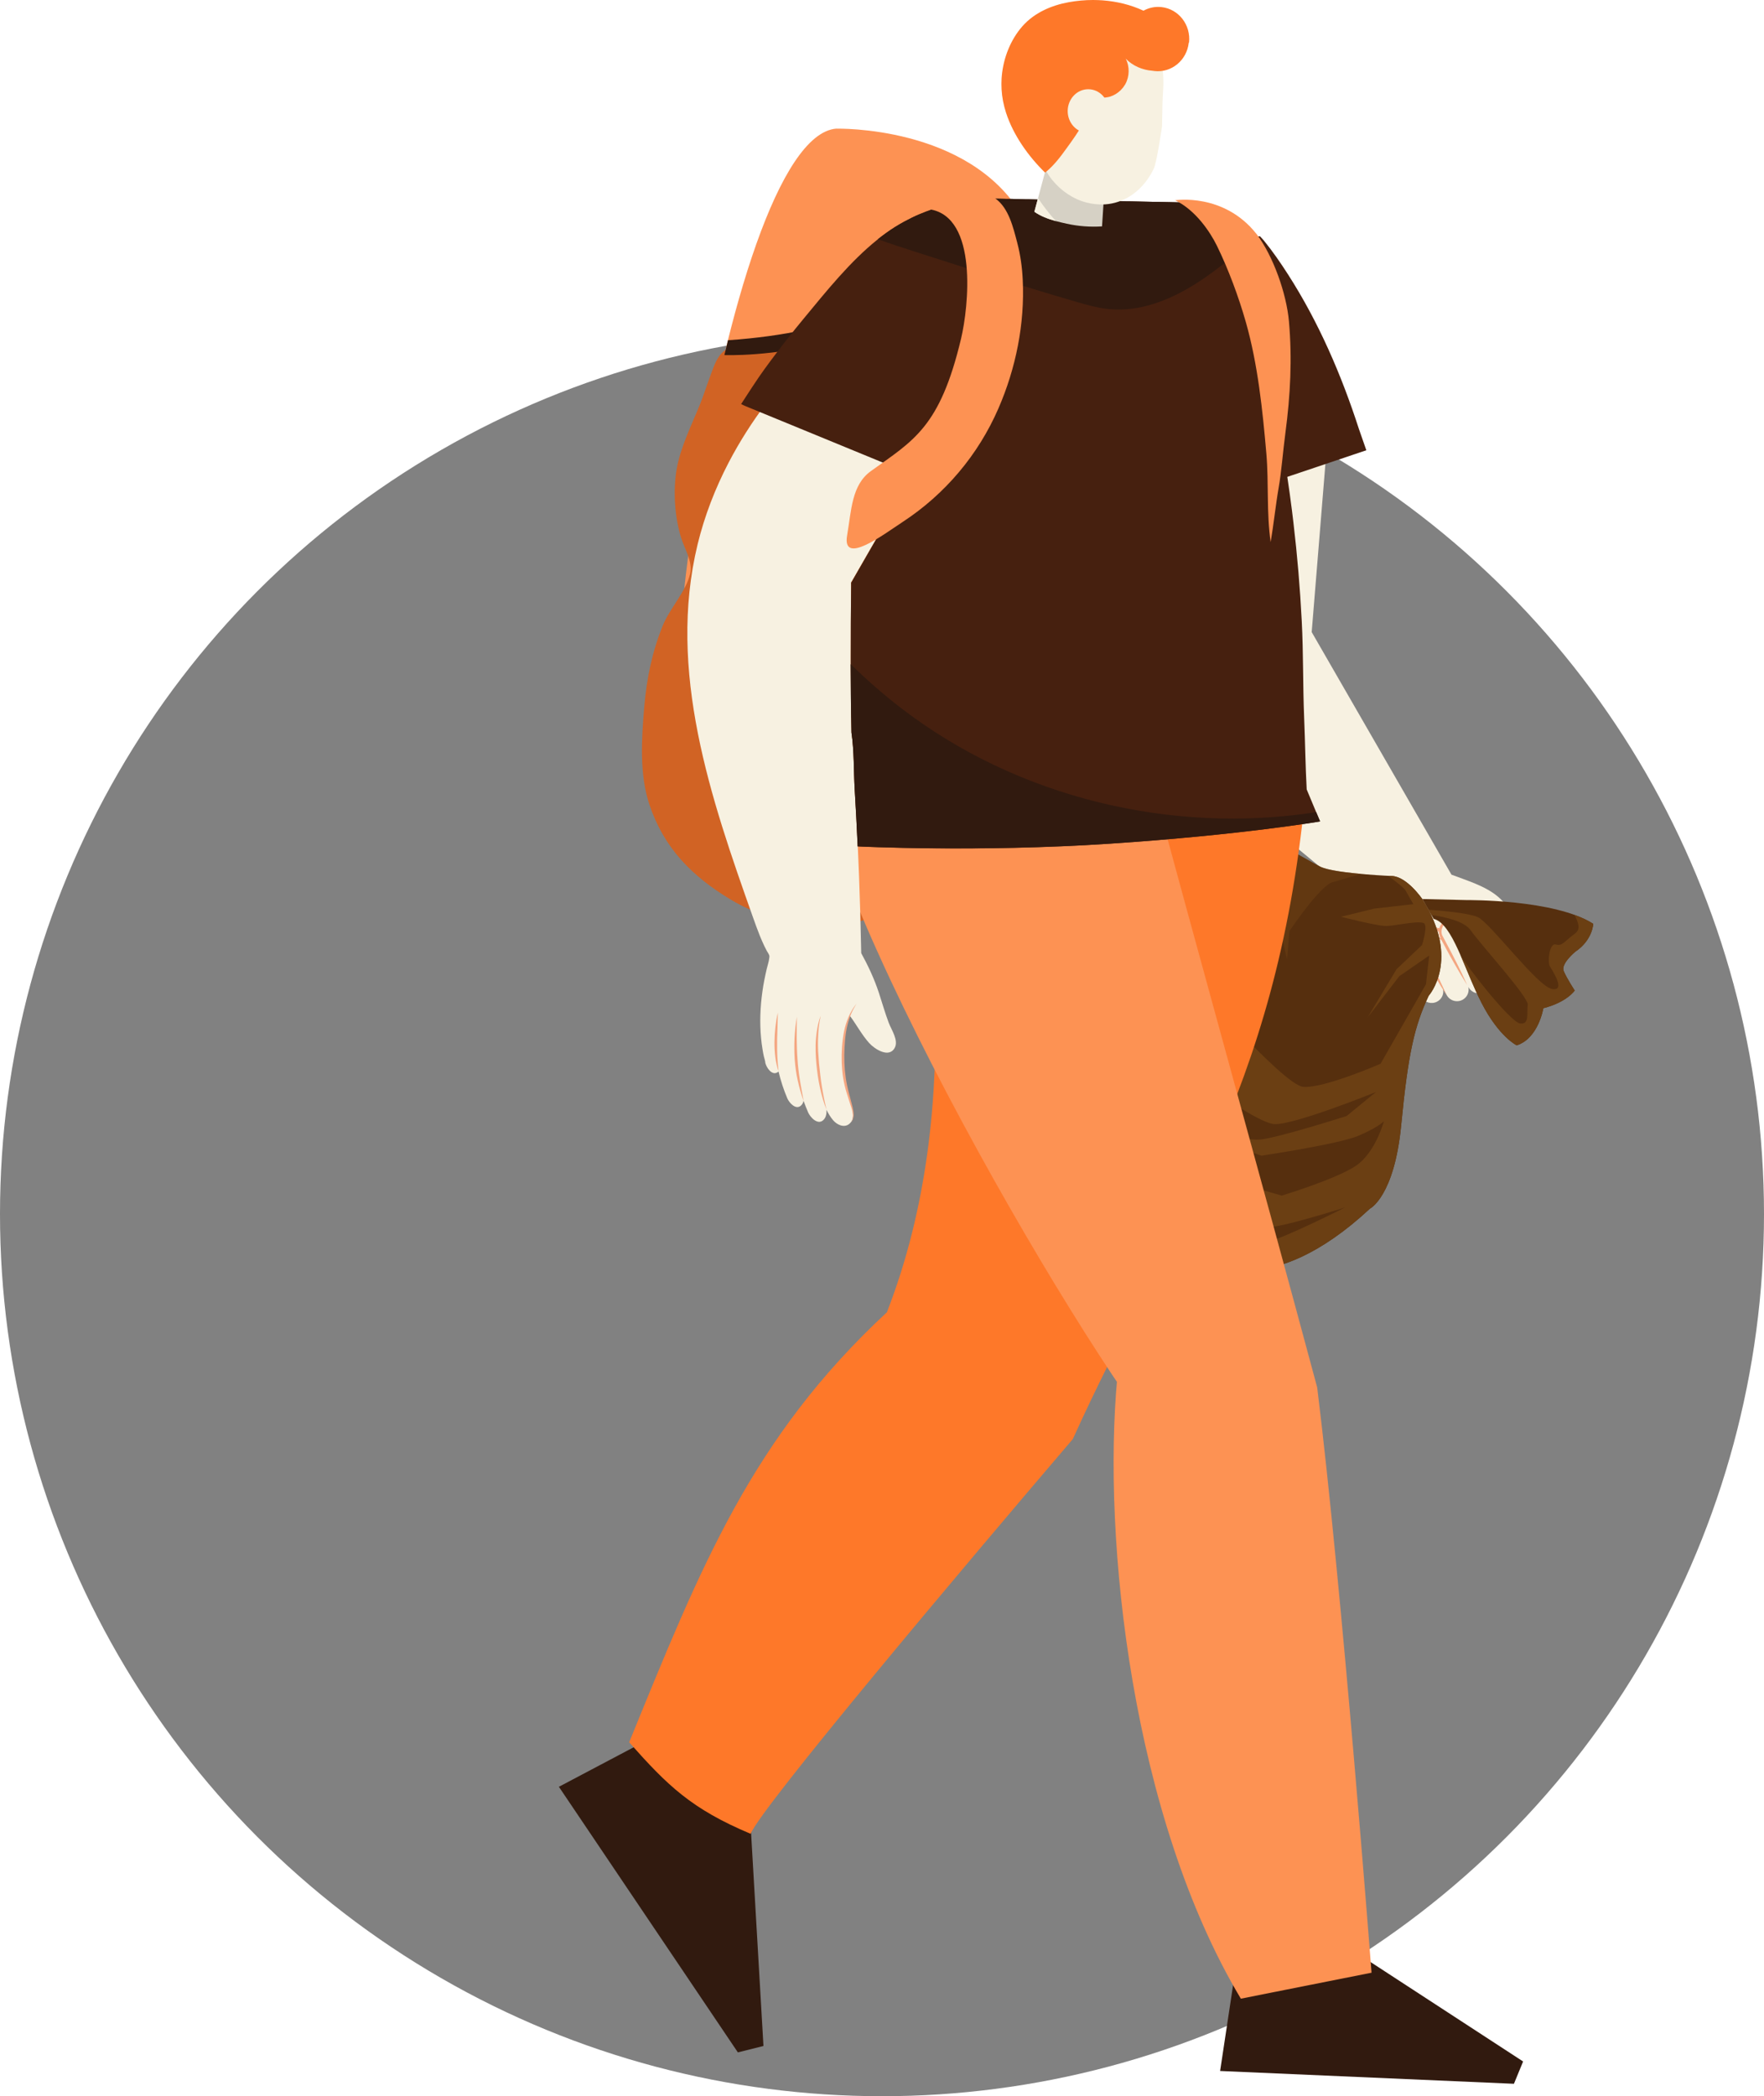 <svg width="303" height="360" viewBox="0 0 303 360" fill="none" xmlns="http://www.w3.org/2000/svg">
<circle cx="151.5" cy="208.5" r="151.5" fill="#818181"/>
<path d="M263.16 161.603C262.348 160.744 261.368 160.055 260.786 159.004C260.181 157.915 259.575 156.803 258.885 155.751C257.178 153.164 254.114 151.979 251.33 150.952C250.664 150.71 249.998 150.456 249.319 150.214L225.308 108.553L226.87 89.415L228.771 66.034C228.686 65.998 228.59 65.961 228.505 65.925C223.952 65.647 219.629 64.136 215.815 61.44C214.362 60.412 214.41 58.913 215.185 57.813L207.533 56.338L196.175 86.296L194.698 106.849C194.54 109.097 194.637 111.322 195 113.498C196.102 120.292 199.638 126.543 205.063 131.016L238.131 158.278C238.204 159.221 238.18 160.164 238.373 161.107C238.591 162.219 239.112 162.969 239.633 163.948C240.093 164.807 240.71 165.641 241.328 166.39C241.34 166.402 241.352 166.427 241.364 166.439C241.57 166.681 241.776 166.922 241.994 167.14L244.149 171.19C244.149 171.19 244.185 171.25 244.198 171.275C244.198 171.275 244.198 171.287 244.21 171.299C244.755 172.193 245.917 172.52 246.861 172.012C247.467 171.686 247.842 171.093 247.903 170.465C247.903 170.368 247.915 170.259 247.903 170.162C247.903 170.078 247.891 169.993 247.879 169.908C247.854 169.788 247.83 169.667 247.782 169.546L248.278 170.477L248.496 170.888C249.017 171.855 250.228 172.23 251.208 171.71C251.911 171.335 252.298 170.598 252.262 169.848C252.262 169.8 252.262 169.751 252.25 169.703C252.25 169.618 252.226 169.546 252.201 169.461L252.25 169.546C252.25 169.546 252.298 169.63 252.322 169.679C252.879 170.549 254.03 170.864 254.95 170.368C255.652 169.993 256.04 169.256 256.003 168.506C255.991 168.228 255.919 167.962 255.785 167.696C256.355 168.53 257.481 168.832 258.389 168.349C259.273 167.889 259.66 166.838 259.333 165.931C259.297 165.484 259.091 164.722 258.825 163.864C258.752 163.622 258.667 163.38 258.583 163.126C259.624 163.573 260.702 163.888 261.864 163.936C262.239 163.948 262.639 163.936 262.99 163.791C263.341 163.646 263.656 163.356 263.729 162.981C263.826 162.473 263.499 161.99 263.147 161.615L263.16 161.603Z" fill="#F7F1E1"/>
<path d="M242.405 163.078C242.925 162.872 243.531 162.884 244.027 163.09C244.136 163.138 244.245 163.187 244.342 163.259C244.281 162.655 244.475 162.038 244.863 161.591C245.274 161.119 245.904 160.841 246.509 160.865C246.848 160.865 247.187 160.974 247.478 161.144C247.442 161.071 247.405 160.998 247.357 160.914C247.224 160.624 247.151 160.309 247.151 159.983L246.388 159.802L245.383 159.511C245.056 159.403 244.717 159.294 244.39 159.185C243.083 158.713 241.811 158.133 240.637 157.408C241.932 157.903 243.228 158.363 244.536 158.75C244.863 158.834 245.202 158.931 245.529 159.016L246.521 159.258L247.236 159.415C247.26 159.306 247.296 159.197 247.345 159.1C247.817 158.049 249.222 157.517 250.263 158.061C250.566 158.218 250.832 158.448 251.026 158.726C251.038 158.75 251.062 158.786 251.074 158.81C251.074 158.641 251.111 158.484 251.147 158.315C251.22 158.073 251.316 157.855 251.462 157.662C251.595 157.48 251.704 157.311 251.886 157.166C252.055 157.033 252.237 156.924 252.43 156.84C253.048 156.586 253.787 156.61 254.368 156.936C254.586 157.057 254.755 157.214 254.937 157.384C255.082 157.529 255.179 157.698 255.264 157.879L255.53 158.423L256.063 159.499C256.172 159.729 256.281 159.947 256.39 160.176C256.39 160.188 256.402 160.213 256.414 160.225C256.463 160.321 256.499 160.406 256.547 160.503C256.741 160.769 256.947 161.023 257.141 161.289H257.153C257.601 161.881 258.049 162.449 258.521 163.017C258.521 163.03 258.545 163.042 258.557 163.054C258.654 163.332 258.739 163.61 258.824 163.876C258.4 163.404 257.988 162.933 257.613 162.425C257.407 162.147 257.213 161.845 257.032 161.542C257.056 161.591 257.08 161.639 257.092 161.688C256.802 161.216 256.511 160.745 256.233 160.273C256.22 160.249 256.196 160.213 256.184 160.188C256.075 159.995 255.966 159.802 255.845 159.62L255.24 158.581L254.937 158.049C254.465 157.275 253.508 156.876 252.648 157.239C252.636 157.239 252.624 157.251 252.612 157.251C252.358 157.372 252.128 157.541 251.958 157.758C251.91 157.819 251.873 157.879 251.825 157.94C251.728 158.085 251.668 158.254 251.619 158.423C251.571 158.593 251.559 158.774 251.571 158.943C251.571 159.112 251.607 159.294 251.668 159.463C251.692 159.548 251.74 159.62 251.777 159.705L251.922 159.971L251.97 160.068L252.237 160.575L252.479 161.035C252.842 161.748 253.218 162.461 253.581 163.175C254.307 164.613 255.01 166.052 255.676 167.515C254.828 166.149 254.017 164.758 253.23 163.356C252.83 162.655 252.443 161.954 252.055 161.252L251.68 160.563L251.486 160.201L251.389 160.019L251.341 159.935C251.292 159.838 251.232 159.741 251.207 159.632C251.135 159.427 251.086 159.209 251.074 159.004C251.074 159.004 251.074 159.004 251.062 158.992L250.99 158.895L250.917 158.81C250.711 158.568 250.457 158.387 250.166 158.278C249.597 158.036 248.931 158.109 248.447 158.435C248.059 158.677 247.781 159.076 247.672 159.511C247.635 159.632 247.623 159.765 247.611 159.898C247.611 159.971 247.611 160.031 247.611 160.104C247.623 160.309 247.672 160.527 247.769 160.708C247.926 160.998 248.071 161.289 248.229 161.567C248.895 162.824 249.561 164.081 250.19 165.339C250.832 166.608 251.45 167.89 252.019 169.183C251.268 167.974 250.542 166.765 249.839 165.532C249.137 164.299 248.447 163.054 247.793 161.796L247.769 161.748L247.599 161.434C247.502 161.373 247.393 161.325 247.284 161.289C247.03 161.204 246.752 161.156 246.497 161.18C245.964 161.216 245.468 161.482 245.153 161.881C244.838 162.28 244.705 162.812 244.79 163.308C244.814 163.428 244.838 163.549 244.887 163.67C244.911 163.731 244.935 163.791 244.972 163.84L245.068 164.021C245.202 164.275 245.347 164.517 245.468 164.77C246.001 165.774 246.521 166.789 247.03 167.805C247.539 168.833 248.023 169.86 248.471 170.912C247.841 169.957 247.26 168.978 246.691 167.986C246.122 167.007 245.577 166.004 245.032 165C244.899 164.746 244.766 164.492 244.633 164.251L244.536 164.057C244.499 163.985 244.463 163.912 244.439 163.84C244.402 163.743 244.366 163.634 244.342 163.525C244.209 163.453 244.063 163.392 243.906 163.344C243.434 163.211 242.937 163.259 242.514 163.453C242.296 163.549 242.114 163.694 241.957 163.864C241.799 164.033 241.666 164.226 241.581 164.432C241.4 164.855 241.375 165.339 241.521 165.762C241.557 165.871 241.593 165.967 241.654 166.076L241.835 166.427L242.199 167.104C242.429 167.563 242.671 168.023 242.889 168.482C243.337 169.413 243.785 170.344 244.172 171.299C243.591 170.44 243.058 169.558 242.55 168.663C242.283 168.216 242.041 167.769 241.787 167.321L241.424 166.644L241.242 166.306C241.169 166.185 241.109 166.052 241.061 165.919C240.879 165.375 240.915 164.758 241.157 164.238C241.4 163.719 241.835 163.295 242.368 163.09L242.405 163.078Z" fill="#F4A681"/>
<path d="M251.971 154.579C251.971 154.579 267.058 154.422 273.67 158.653C273.67 158.653 273.573 161.434 270.606 163.428C270.606 163.428 268.063 165.496 268.596 166.765C269.129 168.035 270.485 170.102 270.485 170.102C270.485 170.102 269.214 172.085 265.097 173.149C265.097 173.149 264.261 178.347 260.52 179.52C260.52 179.52 257.492 178.081 254.49 172.242C251.475 166.39 249.501 158.593 246.256 157.807L244.318 154.397L251.971 154.579Z" fill="#562F0E"/>
<path d="M250.832 163.96C251.982 166.572 253.133 169.606 254.489 172.254C257.504 178.105 260.519 179.532 260.519 179.532C264.26 178.359 265.096 173.16 265.096 173.16C269.213 172.084 270.484 170.114 270.484 170.114C270.484 170.114 269.128 168.046 268.595 166.777C268.063 165.508 270.605 163.44 270.605 163.44C273.572 161.446 273.669 158.665 273.669 158.665C272.749 158.072 271.647 157.565 270.46 157.142C271.053 158.411 271.635 159.535 270.484 160.37C268.571 161.772 268.365 162.522 267.239 162.207C266.113 161.893 265.798 165.23 266.21 165.943C266.622 166.656 269.068 170.307 266.561 169.836C264.055 169.364 255.99 158.508 253.859 157.516C252.406 156.839 248.011 156.428 245.371 156.235L245.892 157.154C248.144 157.456 251.51 158.181 252.624 159.777C254.356 162.256 262.65 171.311 262.42 172.58C262.202 173.862 262.807 176.038 261.076 175.76C259.344 175.482 251.522 165.435 250.844 163.96H250.832Z" fill="#6B3F13"/>
<path d="M244.318 154.409C244.318 154.409 241.69 150.553 239.099 150.444C236.52 150.335 229 149.876 226.857 148.884C224.714 147.893 208.355 137.967 204.202 138.427C200.049 138.886 182.358 141.05 178.713 144.06C175.069 147.071 174.451 158.749 174.451 158.749L207.435 216.768C207.435 216.768 217.994 223.695 235.309 207.58C235.309 207.58 239.498 205.524 240.685 193.205C241.872 180.886 242.974 176.171 245.407 171.008C245.407 171.008 250.953 164.818 244.293 154.421L244.318 154.409Z" fill="#562F0E"/>
<path d="M217.605 210.772C219.991 210.893 231.009 207.374 231.009 207.374C231.009 207.374 220.402 212.754 217.569 213.311C217.569 213.311 209.347 212.827 205.073 212.597L207.434 216.756C207.434 216.756 217.993 223.683 235.308 207.568C235.308 207.568 239.498 205.513 240.684 193.193C241.871 180.874 242.973 176.159 245.407 170.997C245.407 170.997 250.952 164.807 244.293 154.41C244.293 154.41 241.665 150.553 239.074 150.444C238.892 150.444 238.674 150.432 238.432 150.42C239.691 151.327 241.156 152.451 241.459 152.983L242.767 155.28L236.059 156.042L230.344 157.444C230.344 157.444 236.495 159.028 238.081 159.028C239.655 159.028 244.268 157.891 244.716 158.689C245.164 159.487 244.256 162.304 244.256 162.304L239.885 166.451L234.921 174.72L240.357 167.648L245.491 164.105L244.934 169.038L237.136 182.687C237.136 182.687 227.377 186.955 223.841 186.653C220.306 186.35 203.039 166.33 202.276 165.725C201.501 165.109 201.44 170.187 201.913 172.858C202.385 175.53 203.148 183.521 203.148 183.521C203.148 183.521 215.571 192.806 218.865 193.048C222.146 193.29 236.337 187.547 236.337 187.547L231.312 191.658C231.312 191.658 219.397 195.466 216.382 195.708C213.367 195.95 205.824 193.411 205.824 193.411C205.824 193.411 212.604 197.219 216.685 198.476C216.685 198.476 229.859 196.506 233.25 195.091C236.64 193.677 237.705 192.565 237.705 192.565C237.705 192.565 236.301 197.848 232.983 200.157C229.665 202.454 220.16 205.331 220.16 205.331C220.16 205.331 207.7 201.898 205.061 199.831C202.409 197.763 192.601 179.399 192.153 178.601C191.705 177.803 186.268 160.116 187.249 157.033C188.23 153.95 190.555 145.088 190.555 145.088C190.555 145.088 183.798 152.064 183.035 156.271C182.272 160.479 187.201 179.508 187.201 179.508C187.201 179.508 198.304 200.701 198.849 201.656L202.276 207.677C206.09 208.535 215.692 210.675 217.581 210.76L217.605 210.772Z" fill="#6B3F13"/>
<path opacity="0.6" d="M181.898 142.513C180.493 142.997 179.379 143.505 178.725 144.049C175.08 147.059 174.463 158.738 174.463 158.738L176.945 163.102C176.764 162.788 178.543 148.352 178.543 148.352L181.898 142.513Z" fill="#6B3F13"/>
<path opacity="0.6" d="M192.504 142.961C192.225 143.952 192.843 150.952 192.843 150.952L194.405 144.822L200.701 141.256C201.912 140.567 207.446 142.259 207.446 142.259C207.446 142.259 203.813 143.263 203.595 146.334C203.365 149.404 203.571 158.726 203.571 158.726L206.865 148.256C206.865 148.256 212.798 144.266 214.541 144.75C216.285 145.233 221.516 149.61 221.516 149.61C221.516 149.61 219.93 156.803 219.833 158.121C219.736 159.439 221.08 164.758 221.08 164.758L221.48 159.91C221.48 159.91 226.71 152.112 228.89 151.508C230.016 151.194 232.062 150.589 233.77 150.081C230.997 149.828 228.079 149.441 226.868 148.872C224.725 147.881 208.366 137.955 204.213 138.415C202.723 138.584 199.503 138.959 195.809 139.527C194.223 140.942 192.637 142.465 192.504 142.961Z" fill="#6B3F13"/>
<path d="M115.107 296.766L96 306.861L126.744 352.475L131.139 351.375L128.717 309.702L115.107 296.766Z" fill="#311A0F"/>
<path d="M212.533 336.094L209.578 355.667L260.047 357.867L261.621 354.035L229.509 333.107L212.533 336.094Z" fill="#311A0F"/>
<path d="M143.672 22.1C143.672 22.1 166.4 21.483 175.578 37.055C175.578 37.055 155.478 93.151 158.13 143.166C158.13 143.166 138.937 152.983 120.629 147.736C107.479 143.964 124.032 23.66 143.66 22.088L143.672 22.1Z" fill="#FD9253"/>
<path d="M169.838 37.2C164.668 47.646 154.678 54.162 143.671 57.172C139.615 58.285 135.437 58.962 131.236 59.252C129.892 59.349 128.548 59.373 127.204 59.397C123.498 59.469 122.929 62.093 121.694 65.418C121.198 66.76 120.774 68.126 120.229 69.456C118.825 72.925 116.875 76.83 116.233 80.542C115.592 84.29 115.882 88.739 116.984 92.317C117.589 94.276 119.006 96.464 118.558 98.483C117.856 101.578 115.035 104.479 113.824 107.478C112.007 111.999 111.075 116.533 110.663 121.381C110.203 126.833 109.792 132.951 111.559 138.21C114.054 145.645 118.849 150.481 125.496 154.482C134.844 160.104 149.701 161.905 156.882 151.871C158.65 149.405 161.132 145.076 160.478 141.861C159.824 138.645 158.492 135.477 157.996 132.249C157.366 128.211 158.105 123.569 158.383 119.507C158.964 110.971 159.994 102.46 161.374 94.01C163.638 80.07 166.799 66.276 170.673 52.699C172.102 47.694 173.616 42.689 175.323 37.768L169.838 37.2Z" fill="#D16324"/>
<path d="M124.418 60.98C124.418 60.98 157.85 62.346 171.302 37.792L175.02 38.651L175.577 37.055L169.256 34.504C169.256 34.504 164.534 55.77 125.048 58.429L124.43 60.98H124.418Z" fill="#311A0F"/>
<path d="M212.606 128.392C196.901 126.845 179.417 123.411 165.032 123.254C160.806 123.206 157.04 124.56 152.826 124.959C160.091 148.546 166.242 189.663 152.342 225.364C157.464 231.421 173.423 247.851 184.272 247.149C200.607 211.025 219.23 188.152 224.182 136.758C219.896 134.534 215.948 131.826 212.606 128.392Z" fill="#FE7829"/>
<path d="M108.072 299.22C120.423 268.947 129.093 246.98 152.329 225.376C163.312 230.018 173.277 242.519 184.259 247.162C165.661 268.923 130.74 310.391 128.935 314.936C118.74 310.657 114.647 306.631 108.072 299.22Z" fill="#FE7829"/>
<path d="M196.477 129.021C206.443 166.076 216.299 201.221 226.252 238.276L200.158 248.733C185.229 230.961 135.583 146.152 138.841 122.432L196.465 129.009L196.477 129.021Z" fill="#FD9253"/>
<path d="M213.139 343.251C194.492 312.083 189.285 264.655 191.925 236.45C203.791 237.103 214.398 237.635 226.253 238.288C230.539 272.913 235.588 338.789 235.588 338.789L213.127 343.251H213.139Z" fill="#FD9253"/>
<path d="M132.629 53.823C132.629 53.823 132.748 53.847 132.808 53.859L132.629 53.823Z" fill="#D85C49"/>
<path d="M130.727 172.29C130.497 174.938 130.545 177.61 130.981 180.221C131.042 180.62 131.114 181.007 131.199 181.394C131.284 181.768 131.441 182.179 131.466 182.566C131.659 183.34 132.579 184.779 133.56 184.15C133.621 184.114 133.669 184.065 133.73 184.029C134.105 185.601 134.602 187.148 135.243 188.647C135.558 189.373 136.672 190.654 137.556 189.893C137.823 189.663 137.956 189.373 138.028 189.058C138.271 189.723 138.525 190.388 138.803 191.029C139.154 191.839 140.414 193.254 141.382 192.395C141.891 191.948 141.988 191.283 141.976 190.606C142.266 191.223 142.63 191.815 143.078 192.359C143.695 193.109 144.918 193.761 145.838 193.048C145.972 192.939 146.081 192.83 146.177 192.71C146.19 192.697 146.202 192.673 146.214 192.661C146.71 191.948 146.541 190.993 146.323 190.183C145.996 188.95 145.572 187.741 145.293 186.508C144.676 183.799 144.64 180.862 144.991 178.093C145.148 176.836 145.439 175.578 145.947 174.406C145.972 174.442 145.996 174.466 146.02 174.503C147.134 176.014 148.054 177.743 149.289 179.121C150.173 180.112 152.668 181.793 153.673 179.979C154.399 178.673 153.104 176.848 152.656 175.651C152.014 173.946 151.517 172.181 150.948 170.452C150.173 168.107 149.12 165.858 147.933 163.694C147.848 159.306 147.727 154.905 147.558 150.529C147.364 145.536 147.122 140.543 146.819 135.562C146.625 132.418 146.734 128.997 146.262 125.781C146.081 117.173 146.117 108.565 146.202 99.97H146.238C147.122 98.434 148.006 96.887 148.902 95.339C149.108 94.977 149.314 94.614 149.531 94.251C154.302 85.933 159.291 77.761 164.498 69.709C165.321 68.428 170.964 60.34 175.286 53.944C173.991 53.352 172.695 52.771 171.387 52.215C166.641 50.184 161.894 48.165 157.172 46.074C150.876 50.196 144.906 54.815 139.566 60.134C133.851 65.816 128.862 72.332 125.145 79.465C122.832 83.915 121.016 88.605 119.829 93.477C114.562 115.227 122.081 137.109 129.31 157.456C129.698 158.544 130.085 159.644 130.521 160.72C130.763 161.313 131.017 161.893 131.284 162.461C131.429 162.751 131.562 163.029 131.72 163.32C131.841 163.537 132.035 163.791 132.119 164.033C132.119 164.057 132.131 164.081 132.144 164.105C132.18 164.25 132.144 164.42 132.131 164.553C132.059 165.169 131.853 165.762 131.708 166.366C131.55 167.019 131.417 167.672 131.284 168.325C131.03 169.63 130.848 170.96 130.727 172.278V172.29Z" fill="#F7F1E1"/>
<path d="M147.098 172.399C146.844 172.75 146.565 173.1 146.347 173.487C146.117 173.862 145.924 174.261 145.742 174.672C145.391 175.482 145.136 176.34 144.967 177.211C144.64 178.952 144.519 180.717 144.579 182.494C144.616 183.376 144.688 184.259 144.834 185.141C144.979 186.012 145.173 186.882 145.439 187.729C145.693 188.575 145.984 189.397 146.238 190.231C146.372 190.642 146.468 191.065 146.493 191.501C146.517 191.924 146.444 192.371 146.202 192.746C146.347 192.577 146.456 192.383 146.517 192.166C146.589 191.948 146.614 191.73 146.626 191.501C146.638 191.053 146.553 190.606 146.456 190.183C146.25 189.325 146.008 188.478 145.79 187.632C145.342 185.951 145.1 184.223 145.04 182.482C145.003 181.611 145.015 180.741 145.064 179.87C145.112 179 145.185 178.129 145.318 177.271C145.451 176.413 145.657 175.566 145.948 174.756C146.093 174.345 146.263 173.946 146.456 173.56C146.553 173.366 146.65 173.173 146.771 172.979L147.098 172.411V172.399Z" fill="#F4A681"/>
<path d="M141.987 190.63C141.66 189.3 141.394 187.958 141.176 186.616C141.067 185.939 140.97 185.274 140.897 184.597C140.813 183.92 140.74 183.243 140.679 182.566C140.619 181.889 140.57 181.212 140.534 180.535C140.498 179.858 140.498 179.181 140.51 178.504C140.546 177.15 140.667 175.796 140.97 174.454C140.486 175.736 140.256 177.114 140.147 178.492C140.086 179.181 140.086 179.87 140.098 180.559C140.11 181.249 140.159 181.938 140.219 182.627C140.352 183.993 140.534 185.359 140.825 186.701C141.103 188.043 141.478 189.373 141.999 190.642L141.987 190.63Z" fill="#F4A681"/>
<path d="M138.04 189.083C137.822 187.886 137.592 186.689 137.398 185.492C137.205 184.295 137.059 183.098 136.987 181.889C136.938 181.285 136.914 180.68 136.89 180.076C136.866 179.471 136.866 178.867 136.854 178.262C136.854 177.658 136.854 177.053 136.854 176.437C136.854 175.832 136.878 175.216 136.878 174.611C136.781 175.216 136.696 175.82 136.624 176.425C136.563 177.029 136.515 177.646 136.478 178.25C136.418 179.471 136.43 180.692 136.502 181.914C136.551 182.53 136.611 183.135 136.696 183.739C136.781 184.344 136.89 184.948 137.023 185.553C137.289 186.749 137.616 187.922 138.028 189.071L138.04 189.083Z" fill="#F4A681"/>
<path d="M133.742 184.041C133.645 183.195 133.56 182.361 133.524 181.515C133.512 181.091 133.487 180.668 133.487 180.257C133.487 179.834 133.487 179.411 133.487 179C133.487 178.577 133.487 178.154 133.512 177.731L133.548 176.461C133.572 175.615 133.596 174.769 133.609 173.91C133.415 174.744 133.282 175.579 133.185 176.437C133.088 177.283 133.039 178.129 133.027 178.988C133.027 179.846 133.064 180.705 133.173 181.551C133.282 182.397 133.463 183.243 133.754 184.041H133.742Z" fill="#F4A681"/>
<path d="M234.692 77.326L233.42 73.675C230.405 64.354 226.494 55.31 221.239 47.126C219.992 45.191 218.648 43.221 217.158 41.395C217.134 41.371 217.122 41.347 217.098 41.323C216.88 41.057 216.65 40.815 216.42 40.573C215.366 40.706 214.325 40.525 213.272 40.174C212 39.751 210.717 39.316 209.554 38.651C208.61 38.24 207.835 37.623 207.217 36.813C206.975 36.378 206.721 35.955 206.479 35.52C206.37 35.29 206.297 35.06 206.237 34.819H205.425L204.965 34.794L202.713 34.746H202.253L201.865 34.734L198.378 34.661H197.906L194.164 34.577H193.692L190.968 34.516H190.495L190.023 34.492L188.546 34.468L186.524 34.432H186.015L181.196 34.323H180.736L176.643 34.226H176.183L173.919 34.166H173.87H173.713H173.071L171.424 34.129H170.964L169.85 34.105H169.293L168.773 34.081C168.361 34.117 167.961 34.178 167.55 34.226C167.392 34.25 167.223 34.262 167.065 34.299C166.424 34.383 165.794 34.492 165.152 34.625C164.813 34.685 164.474 34.758 164.147 34.831C162.888 35.109 161.641 35.447 160.43 35.858C160.285 35.907 160.139 35.955 159.994 36.003C159.376 36.221 158.771 36.451 158.166 36.705C158.093 36.729 158.02 36.765 157.948 36.789C157.064 37.164 156.204 37.587 155.356 38.047C154.291 38.627 153.249 39.267 152.244 39.993C151.76 40.343 151.276 40.706 150.804 41.081C145.996 44.913 141.904 50.064 138.029 54.742C136.055 57.124 134.154 59.554 132.314 62.032C130.788 64.1 130.255 64.825 127.301 69.395C127.773 69.649 128.282 69.842 128.778 70.048C129.359 70.29 129.94 70.519 130.522 70.761C136.346 73.155 142.17 75.549 147.994 77.942C150.997 79.176 154.012 80.409 157.015 81.654C154.46 85.825 151.966 90.044 149.532 94.288C148.43 96.198 147.328 98.108 146.239 100.018H146.202C146.154 104.697 146.118 109.4 146.13 114.103C146.13 118.008 146.178 121.913 146.263 125.818C146.735 129.033 146.638 132.467 146.82 135.598C147.014 138.85 147.183 142.115 147.328 145.367C147.328 145.367 167.998 146.406 190.677 144.895C213.369 143.384 226.748 141.075 226.748 141.075L226.082 139.491L224.448 135.574C224.23 131.476 224.181 127.389 224.012 123.291C223.782 117.754 223.891 112.205 223.6 106.668C223.31 101.022 222.837 95.376 222.171 89.766C222.087 89.065 222.002 88.364 221.917 87.663C221.675 85.74 221.409 83.818 221.118 81.896L232.512 78.063L234.692 77.326Z" fill="#46200F"/>
<path d="M210.293 39.098C210.123 38.917 209.953 38.736 209.784 38.554C209.784 38.554 209.76 38.542 209.748 38.53C209.687 38.494 209.627 38.458 209.554 38.433C207.919 37.72 206.854 36.378 206.381 34.831L205.413 34.806H204.953L202.7 34.746H202.24L201.853 34.734L198.366 34.661H197.893L194.152 34.577H193.68L190.955 34.516H190.483L190.011 34.492L188.533 34.468L186.511 34.432H186.003L181.184 34.323H180.723L176.631 34.226H176.171L173.906 34.166H173.858H173.7H173.059L171.412 34.129H170.952L169.838 34.105H169.281L168.76 34.081C168.348 34.117 167.949 34.178 167.537 34.226C167.38 34.25 167.21 34.262 167.053 34.299C166.411 34.383 165.781 34.492 165.14 34.625C164.801 34.685 164.462 34.758 164.135 34.831C162.875 35.109 161.628 35.447 160.417 35.858C160.272 35.907 160.127 35.955 159.981 36.003C159.364 36.221 158.758 36.451 158.153 36.705C158.08 36.729 158.008 36.765 157.935 36.789C157.051 37.164 156.191 37.587 155.344 38.047C154.278 38.627 153.237 39.267 152.232 39.993C151.748 40.343 151.263 40.706 150.791 41.081C152.862 41.831 154.968 42.52 157.039 43.185C166.278 46.147 175.505 49.108 184.816 51.817C186.681 52.361 188.57 52.893 190.507 53.086C196.15 53.642 201.708 51.224 206.418 48.057C209.094 46.255 211.576 44.212 214.107 42.217C212.569 41.347 211.54 40.44 210.293 39.123V39.098Z" fill="#311A0F"/>
<path d="M147.328 145.355C147.328 145.355 167.997 146.394 190.677 144.883C213.368 143.372 226.748 141.063 226.748 141.063L226.082 139.479C201.187 143.348 174.706 136.964 154.738 121.574C151.699 119.241 148.842 116.726 146.117 114.066C146.117 117.971 146.166 121.876 146.25 125.781C146.723 128.997 146.626 132.431 146.807 135.562C147.001 138.814 147.171 142.078 147.316 145.33L147.328 145.355Z" fill="#311A0F"/>
<path d="M212.821 67.545C212.821 67.545 212.737 67.557 212.701 67.569L212.821 67.545Z" fill="#C45544"/>
<path d="M189.853 30.248L189.671 32.981L189.562 34.746L189.538 35.121L189.296 38.88C187.262 39.014 185.216 38.856 183.23 38.421C182.636 38.288 182.007 38.143 181.365 37.974C180.057 37.611 178.737 37.127 177.672 36.366L178.302 34.032L179.476 29.656L179.597 29.197L180.36 26.368L182.007 27.033L187.092 29.1L188.957 29.862L189.853 30.224V30.248Z" fill="#D6D1C5"/>
<path d="M181.365 37.974C180.057 37.611 178.737 37.127 177.672 36.365L178.302 34.032C179.234 35.422 180.251 36.74 181.365 37.974Z" fill="#F7F1E1"/>
<path d="M198.256 28.81C198.183 28.967 198.111 29.124 198.026 29.281C197.796 29.729 197.554 30.152 197.275 30.551C195.556 33.126 192.94 34.879 189.84 35.096C189.744 35.096 189.647 35.108 189.538 35.108C188.593 35.145 187.6 35.036 186.571 34.77C184.307 34.178 182.297 32.787 180.783 30.962C180.335 30.418 179.936 29.813 179.584 29.185C178.507 27.202 177.913 24.869 177.659 22.511C177.429 20.335 177.465 18.122 177.659 16.14C177.998 12.561 179.088 8.922 181.51 6.335C184.452 3.192 188.799 2.333 192.771 3.591C192.783 3.591 192.795 3.591 192.807 3.603C194.974 4.292 197.541 5.876 198.619 8.04C199.346 9.503 199.697 11.243 199.794 12.96C199.854 13.927 199.842 14.883 199.769 15.789C199.673 17.167 199.661 18.558 199.636 19.948C199.636 20.541 199.612 21.133 199.6 21.725C199.6 21.725 198.716 27.782 198.232 28.822L198.256 28.81Z" fill="#F7F1E1"/>
<path d="M204.189 7.338C203.862 10.361 201.223 12.537 198.292 12.198C198.171 12.186 198.062 12.162 197.953 12.15C196.246 12.029 194.563 11.316 193.364 10.071C194.054 11.413 194.03 13.117 193.304 14.435C193.304 14.471 193.255 14.52 193.231 14.556C192.843 15.209 192.299 15.753 191.669 16.14C191.354 16.333 191.015 16.49 190.664 16.599C190.289 16.708 189.925 16.732 189.55 16.793C189.538 16.793 189.514 16.793 189.501 16.793C189.477 16.793 189.465 16.768 189.453 16.756C189.368 16.66 189.247 16.587 189.138 16.527C188.92 16.406 188.678 16.285 188.436 16.224C188.17 16.164 187.891 16.188 187.613 16.224C187.443 16.248 187.249 16.297 187.116 16.406C186.995 16.502 186.862 16.587 186.729 16.696C186.474 16.913 186.256 17.18 186.111 17.494C185.905 17.941 185.845 18.449 185.857 18.933C185.857 19.646 185.905 20.371 186.147 21.036C186.172 21.109 185.845 21.544 185.796 21.628C185.675 21.822 185.566 22.015 185.445 22.209C185.215 22.584 184.973 22.946 184.731 23.309C184.246 24.034 183.726 24.748 183.217 25.449C182.176 26.9 181.074 28.362 179.694 29.499C179.681 29.511 179.524 29.644 179.512 29.644C176.678 26.887 174.051 23.236 172.792 19.319C172.38 18.026 172.114 16.708 172.041 15.378C172.005 14.737 172.005 14.097 172.041 13.468C172.041 13.323 172.065 13.166 172.077 13.021C172.368 9.901 173.591 6.806 175.637 4.485C177.696 2.164 180.638 0.907 183.593 0.375C184.949 0.133 186.353 0 187.746 0C188.303 0 188.848 0.024 189.405 0.06C191.838 0.242 194.236 0.822 196.415 1.838C197.336 1.33 198.413 1.088 199.539 1.221C202.47 1.56 204.577 4.292 204.238 7.314L204.189 7.338Z" fill="#FE7829"/>
<path d="M190.443 19.114C190.467 17.044 188.91 15.348 186.964 15.325C185.018 15.301 183.421 16.961 183.396 19.03C183.372 21.1 184.929 22.797 186.875 22.82C188.821 22.843 190.418 21.183 190.443 19.114Z" fill="#F7F1E1"/>
<path d="M159.667 35.943C168.058 37.224 166.363 52.783 165.079 58.163C161.459 73.384 156.942 75.633 149.592 80.904C146.274 83.286 146.25 87.65 145.512 91.918C144.567 97.274 151.844 91.737 155.077 89.621C162.343 84.858 168.034 78.111 171.497 70.144C174.5 63.241 176.037 55.6 175.674 48.069C175.577 45.917 175.274 43.765 174.73 41.685C174.039 39.086 173.277 35.701 170.927 34.057C168.808 32.57 165.939 33.295 163.674 34.069C162.439 34.492 161.277 35.084 160.03 35.483L159.667 35.931V35.943Z" fill="#FD9253"/>
<path d="M215.79 40.126C218.709 43.946 220.973 50.426 221.397 55.165C221.978 61.657 221.639 67.932 220.803 74.255C220.343 77.725 220.125 80.953 219.641 83.709C219.157 86.466 218.745 90.262 218.261 93.091C217.522 88.001 217.958 83.044 217.522 77.918C216.88 70.483 216.057 62.552 213.998 55.322C212.751 50.946 210.995 46.219 209.022 42.193C207.896 39.896 205.389 36.088 201.854 34.395C201.854 34.395 210.184 33.065 215.79 40.138V40.126Z" fill="#FD9253"/>
</svg>

